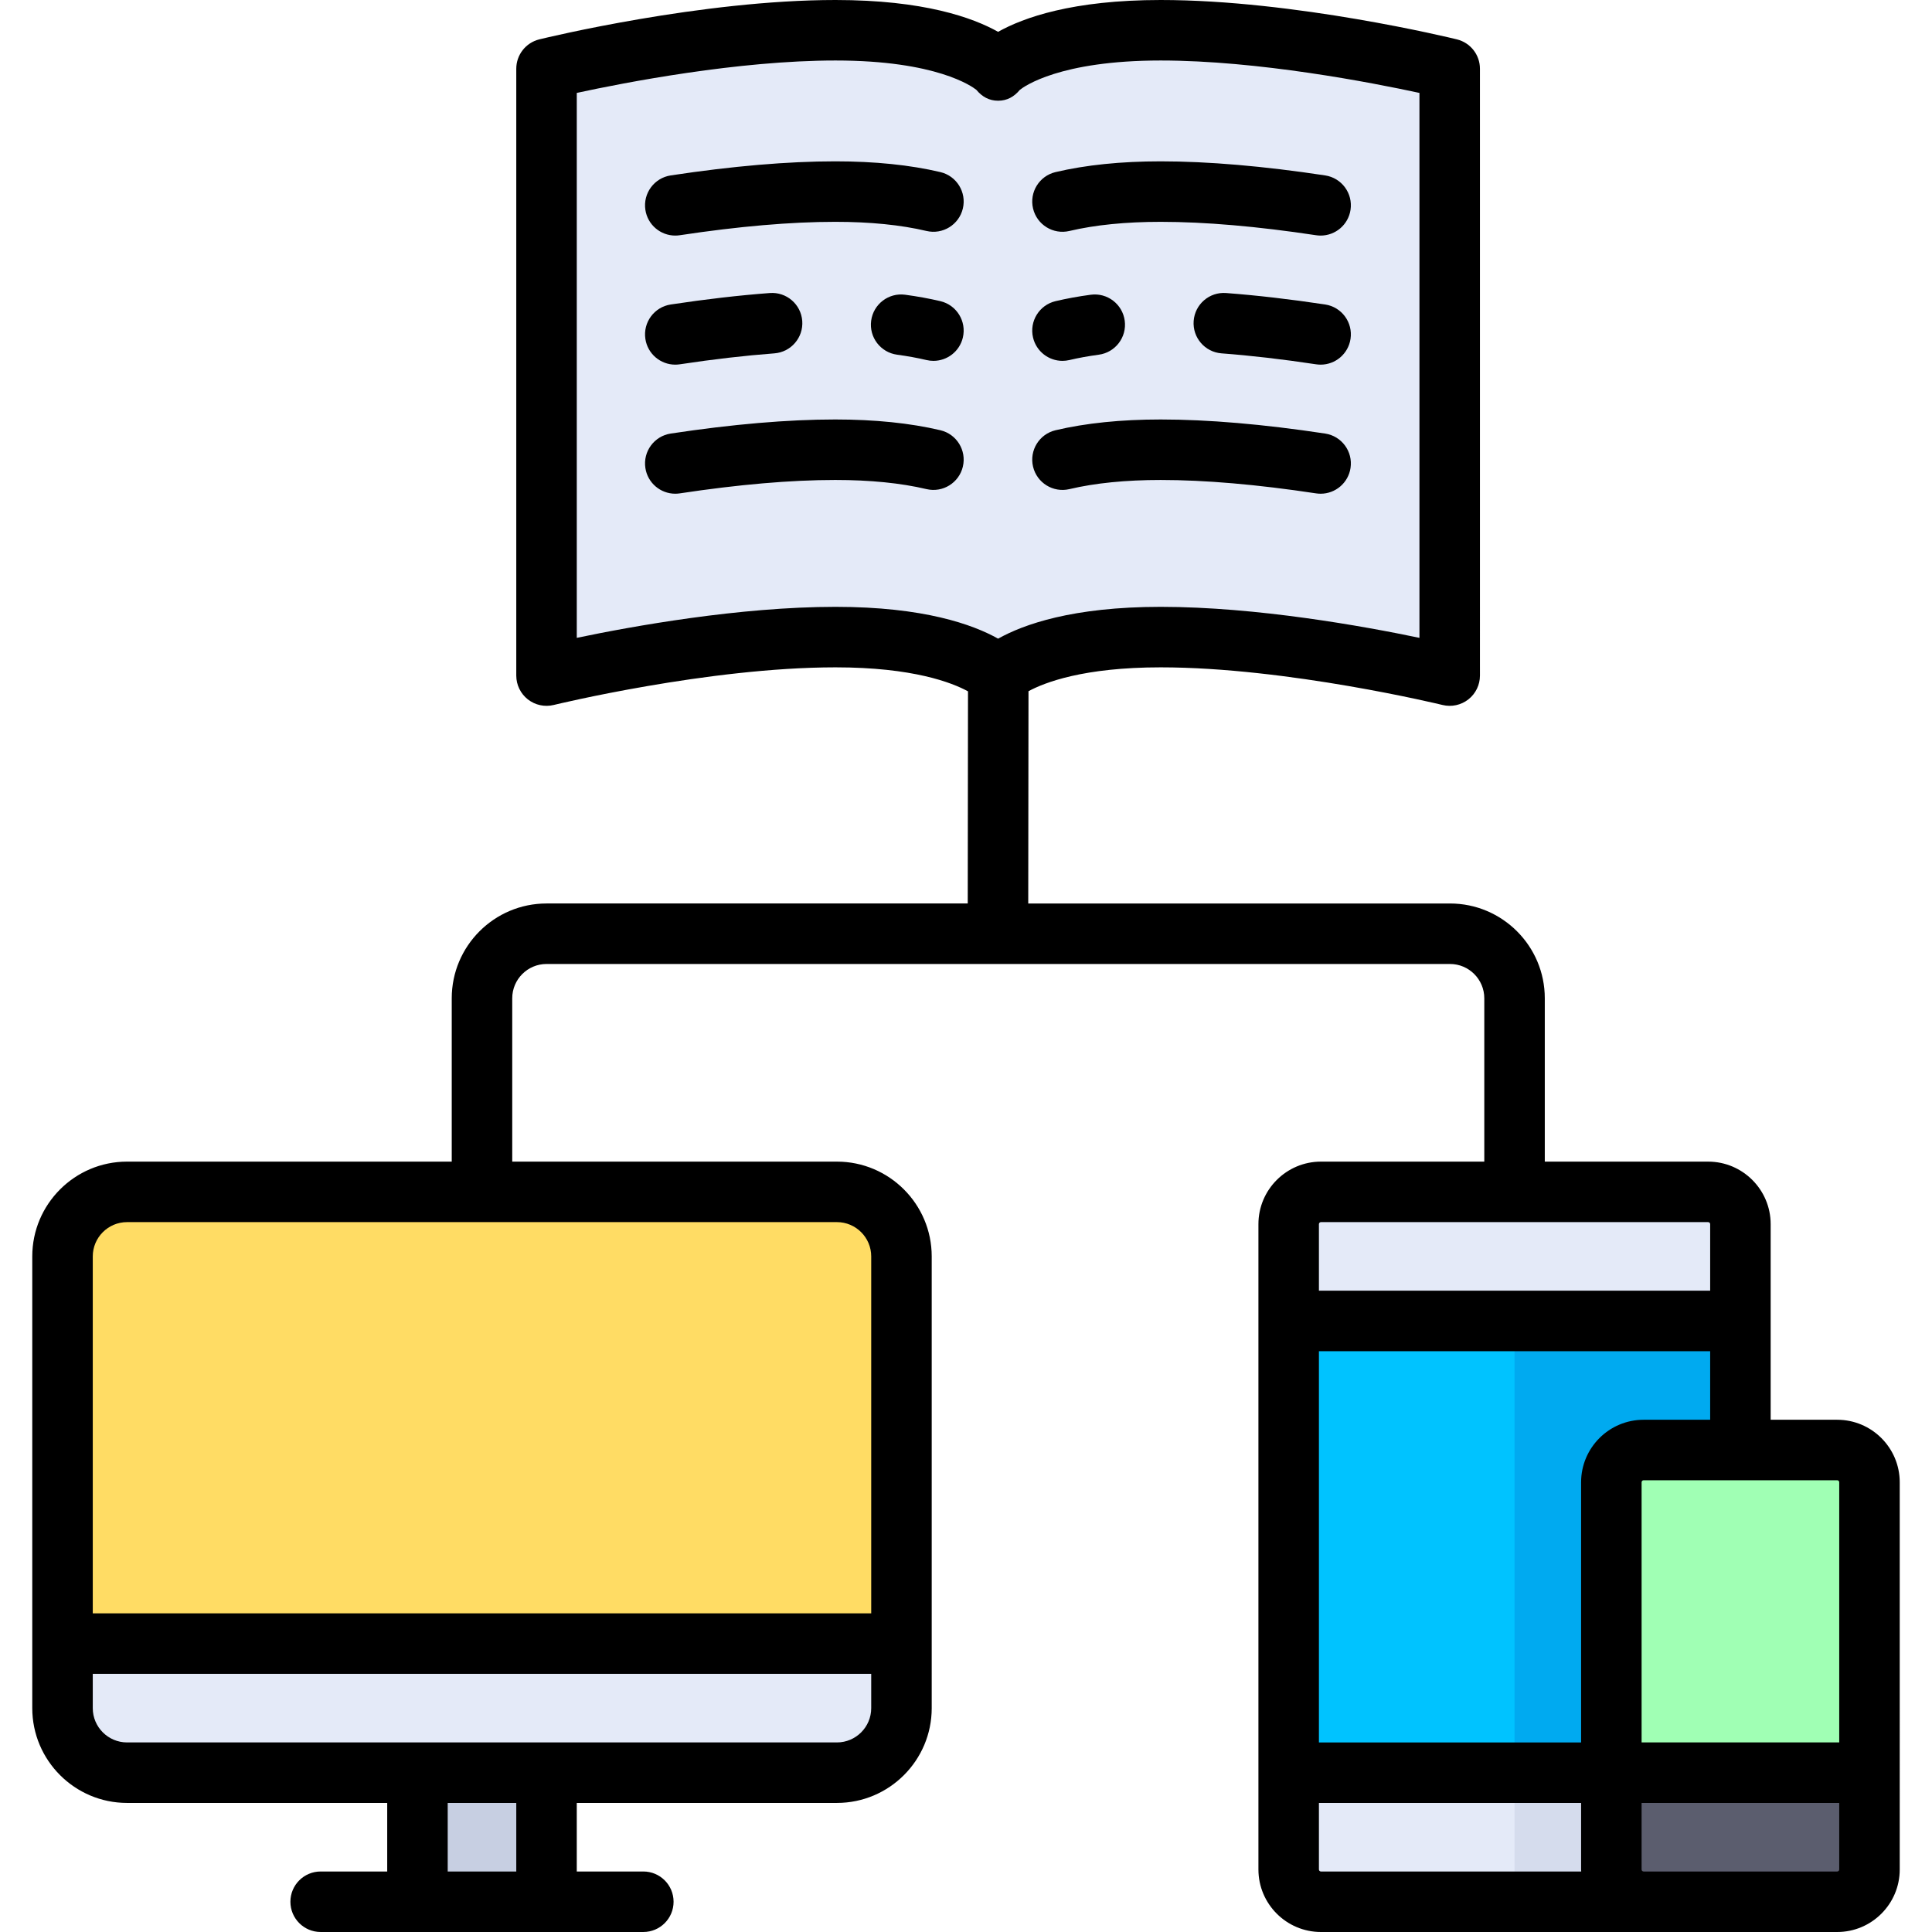<?xml version="1.0" encoding="iso-8859-1"?>
<!-- Uploaded to: SVG Repo, www.svgrepo.com, Generator: SVG Repo Mixer Tools -->
<svg version="1.1" id="Layer_1" xmlns="http://www.w3.org/2000/svg" xmlns:xlink="http://www.w3.org/1999/xlink" 
	 viewBox="0 0 512 512" xml:space="preserve">
<path style="fill:#E4EAF8;" d="M452.676,315.858H350.063c-4.722,0-8.551,3.829-8.551,8.551v171.023c0,4.722,3.829,8.551,8.551,8.551
	h111.165V324.409C461.228,319.686,457.399,315.858,452.676,315.858z"/>
<rect x="341.511" y="350.063" style="fill:#00C3FF;" width="119.716" height="119.716"/>
<rect x="401.37" y="350.063" style="fill:#00AAF0;" width="59.858" height="119.716"/>
<rect x="401.37" y="469.779" style="fill:#D5DCED;" width="59.858" height="34.205"/>
<path style="fill:#5B5D6E;" d="M435.574,503.983h51.307c4.722,0,8.551-3.829,8.551-8.551V392.818c0-4.722-3.829-8.551-8.551-8.551
	h-51.307c-4.722,0-8.551,3.829-8.551,8.551v102.614C427.023,500.155,430.851,503.983,435.574,503.983z"/>
<rect x="110.63" y="469.779" style="fill:#C7CFE2;" width="34.205" height="34.205"/>
<path style="fill:#E4EAF8;" d="M221.795,469.779H33.67c-9.446,0-17.102-7.656-17.102-17.102v-17.102h222.33v17.102
	C238.898,462.121,231.24,469.779,221.795,469.779z"/>
<path style="fill:#FFDC64;" d="M238.898,435.574H16.568V332.96c0-9.446,7.656-17.102,17.102-17.102h188.125
	c9.446,0,17.102,7.656,17.102,17.102V435.574z"/>
<path style="fill:#A0FFB4;" d="M495.432,469.779h-68.409v-76.96c0-4.722,3.829-8.551,8.551-8.551h51.307
	c4.722,0,8.551,3.829,8.551,8.551V469.779z"/>
<path style="fill:#E4EAF8;" d="M307.592,8.017c-33.509,0-43.083,10.204-43.083,10.204s-9.574-10.204-43.083-10.204
	c-34.954,0-76.592,10.204-76.592,10.204V179.04c0,0,41.638-10.204,76.592-10.204c33.509,0,43.083,10.204,43.083,10.204
	s9.574-10.204,43.083-10.204c34.954,0,76.592,10.204,76.592,10.204V18.22C384.184,18.22,342.546,8.017,307.592,8.017z"/>
<path d="M486.881,376.251h-17.637v-51.841c0-9.136-7.432-16.568-16.568-16.568h-43.29v-43.29c0-13.851-11.268-25.119-25.119-25.119
	H272.494l0.068-56.256c4.238-2.299,14.573-6.324,35.03-6.324c33.546,0,74.277,9.873,74.685,9.973c2.391,0.586,4.919,0.04,6.856-1.48
	c1.937-1.52,3.068-3.845,3.068-6.306V18.22c0-3.693-2.523-6.907-6.109-7.786C384.354,10.008,343.106,0,307.592,0
	c-23.354,0-36.379,4.67-43.083,8.434C257.805,4.67,244.781,0,221.427,0c-35.514,0-76.762,10.008-78.5,10.433
	c-3.586,0.879-6.109,4.094-6.109,7.786v160.82c0,2.462,1.132,4.788,3.069,6.308c1.937,1.519,4.464,2.064,6.857,1.479
	c0.407-0.099,41.086-9.973,74.684-9.973c20.573,0,30.909,4.069,35.102,6.362l-0.069,56.216H144.835
	c-13.851,0-25.119,11.268-25.119,25.119v43.29H33.67c-13.851,0-25.119,11.268-25.119,25.119v119.716
	c0,13.851,11.268,25.119,25.119,25.119h68.944v18.171H84.977c-4.427,0-8.017,3.589-8.017,8.017c0,4.427,3.589,8.017,8.017,8.017
	h85.511c4.427,0,8.017-3.589,8.017-8.017c0-4.427-3.589-8.017-8.017-8.017h-17.637v-18.171h68.944
	c13.851,0,25.119-11.268,25.119-25.119V332.96c0-13.851-11.268-25.119-25.119-25.119h-86.046v-43.29c0-5.01,4.076-9.086,9.086-9.086
	h239.432c5.01,0,9.086,4.076,9.086,9.086v43.29h-43.29c-9.136,0-16.568,7.432-16.568,16.568v171.023
	c0,9.136,7.432,16.568,16.568,16.568h136.818c9.136,0,16.568-7.432,16.568-16.568V392.818
	C503.449,383.683,496.017,376.251,486.881,376.251z M152.852,169.037V24.623c12.657-2.74,42.714-8.59,68.575-8.59
	c26.758,0,36.212,6.888,37.334,7.791c1.505,1.816,3.375,2.869,5.749,2.869c2.375,0,4.243-1.053,5.749-2.869
	c1.121-0.902,10.575-7.791,37.333-7.791c25.826,0,55.91,5.852,68.575,8.591v144.413c-14.677-3.069-43.102-8.218-68.575-8.218
	c-23.354,0-36.379,4.67-43.083,8.434c-6.704-3.764-19.73-8.434-43.083-8.434C195.954,160.819,167.529,165.968,152.852,169.037z
	 M136.818,495.967h-18.171v-18.171h18.171V495.967z M221.795,461.762H33.67c-5.01,0-9.086-4.076-9.086-9.086v-9.086h206.296v9.086
	C230.881,457.686,226.805,461.762,221.795,461.762z M230.881,332.96v94.597H24.585V332.96c0-5.01,4.076-9.086,9.086-9.086h188.125
	C226.805,323.875,230.881,327.95,230.881,332.96z M487.415,392.818v68.944H435.04v-68.944c0-0.295,0.239-0.534,0.534-0.534h51.307
	C487.176,392.284,487.415,392.523,487.415,392.818z M435.574,376.251c-9.136,0-16.568,7.432-16.568,16.568v68.944h-69.478V358.079
	h103.683v18.171H435.574z M350.063,323.875h102.614c0.295,0,0.534,0.239,0.534,0.534v17.637H349.528v-17.637
	C349.528,324.114,349.768,323.875,350.063,323.875z M349.528,495.432v-17.637h69.478v17.637c0,0.181,0.021,0.356,0.027,0.534h-68.97
	C349.768,495.967,349.528,495.727,349.528,495.432z M486.881,495.967h-51.307c-0.295,0-0.534-0.239-0.534-0.534v-17.637h52.376
	v17.637C487.415,495.727,487.176,495.967,486.881,495.967z"/>
<path d="M283.413,61.21c6.8-1.607,14.935-2.421,24.179-2.421c11.746,0,25.604,1.195,41.189,3.551
	c0.406,0.061,0.809,0.091,1.208,0.091c3.898,0,7.317-2.848,7.916-6.82c0.662-4.378-2.35-8.463-6.728-9.125
	c-16.375-2.476-31.041-3.73-43.585-3.73c-10.485,0-19.86,0.959-27.866,2.851c-4.309,1.018-6.977,5.336-5.959,9.645
	C274.787,59.56,279.101,62.229,283.413,61.21z"/>
<path d="M283.413,129.619c6.8-1.607,14.936-2.421,24.179-2.421c11.747,0,25.605,1.195,41.189,3.551
	c0.406,0.061,0.809,0.091,1.208,0.091c3.897,0,7.317-2.848,7.916-6.82c0.663-4.377-2.35-8.462-6.728-9.125
	c-16.374-2.476-31.04-3.73-43.585-3.73c-10.484,0-19.859,0.959-27.866,2.851c-4.309,1.018-6.977,5.336-5.959,9.645
	C274.787,127.969,279.101,130.637,283.413,129.619z"/>
<path d="M281.563,95.632c0.61,0,1.23-0.071,1.849-0.217c2.408-0.569,5.025-1.045,7.776-1.415c4.388-0.59,7.466-4.625,6.877-9.014
	c-0.59-4.388-4.621-7.469-9.014-6.877c-3.27,0.439-6.407,1.012-9.325,1.702c-4.309,1.018-6.977,5.336-5.959,9.645
	C274.639,93.146,277.929,95.632,281.563,95.632z"/>
<path d="M351.177,80.691c-9.272-1.401-18.103-2.423-26.249-3.036c-4.425-0.333-8.263,2.978-8.596,7.394
	c-0.332,4.415,2.978,8.263,7.394,8.595c7.748,0.583,16.178,1.558,25.054,2.9c0.406,0.061,0.809,0.091,1.208,0.091
	c3.898,0,7.317-2.848,7.916-6.82C358.568,85.438,355.556,81.352,351.177,80.691z"/>
<path d="M249.209,45.606c-8.006-1.892-17.381-2.851-27.865-2.851c-12.546,0-27.21,1.255-43.586,3.73
	c-4.378,0.662-7.39,4.747-6.728,9.125c0.601,3.972,4.018,6.82,7.916,6.82c0.399,0,0.802-0.03,1.208-0.091
	c15.586-2.356,29.444-3.551,41.19-3.551c9.244,0,17.379,0.814,24.179,2.421c4.308,1.019,8.627-1.65,9.645-5.959
	C256.187,50.942,253.519,46.624,249.209,45.606z"/>
<path d="M249.209,114.016c-8.007-1.892-17.382-2.851-27.865-2.851c-12.547,0-27.211,1.255-43.586,3.73
	c-4.378,0.662-7.39,4.747-6.728,9.125c0.601,3.972,4.018,6.82,7.916,6.82c0.399,0,0.802-0.03,1.208-0.091
	c15.584-2.356,29.443-3.551,41.19-3.551c9.243,0,17.378,0.814,24.179,2.421c4.308,1.018,8.627-1.65,9.645-5.959
	C256.187,119.352,253.519,115.033,249.209,114.016z"/>
<path d="M245.524,95.415c0.62,0.146,1.24,0.217,1.85,0.217c3.632,0,6.923-2.486,7.794-6.175c1.019-4.309-1.649-8.627-5.958-9.646
	c-2.917-0.689-6.056-1.261-9.329-1.702c-4.388-0.592-8.423,2.489-9.013,6.877c-0.59,4.388,2.489,8.423,6.877,9.013
	C240.499,94.369,243.117,94.846,245.524,95.415z"/>
<path d="M178.947,96.635c0.399,0,0.802-0.03,1.208-0.091c8.877-1.343,17.306-2.317,25.055-2.9c4.415-0.332,7.725-4.18,7.394-8.595
	s-4.177-7.721-8.596-7.394c-8.146,0.612-16.977,1.634-26.249,3.036c-4.378,0.662-7.39,4.747-6.728,9.125
	C171.63,93.788,175.048,96.635,178.947,96.635z"/>
</svg>